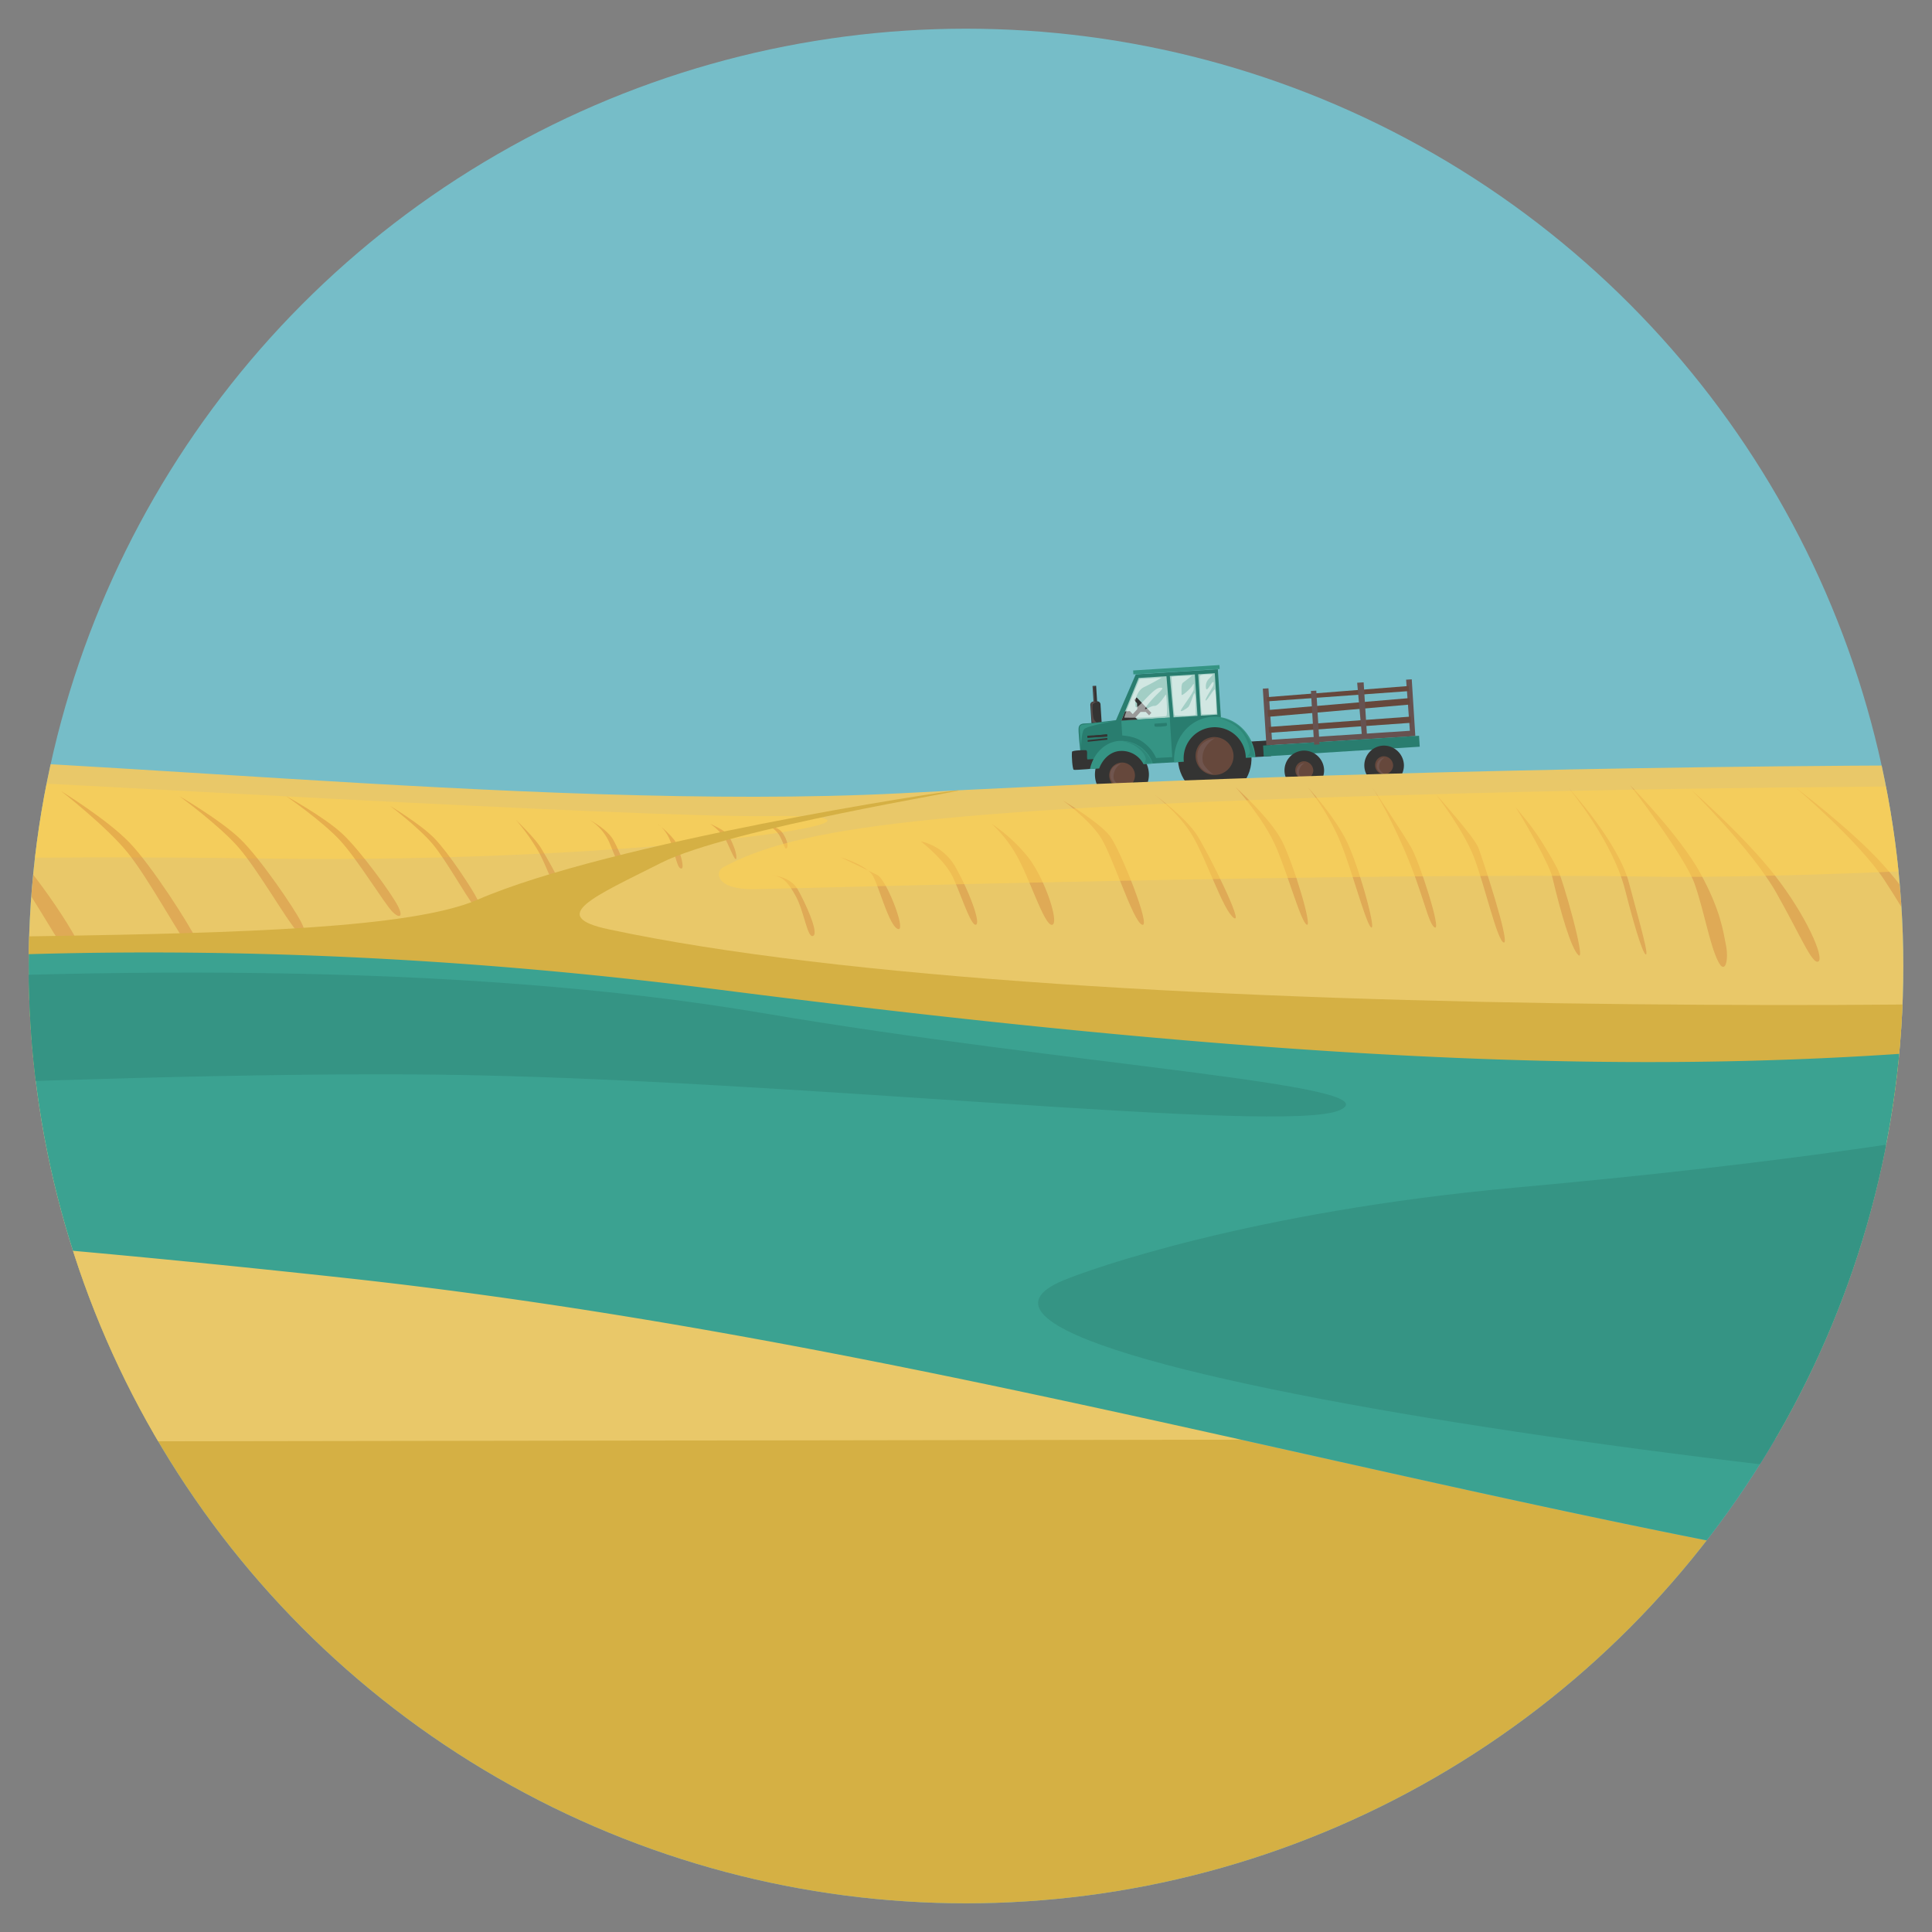 <svg xmlns="http://www.w3.org/2000/svg" xmlns:xlink="http://www.w3.org/1999/xlink" viewBox="0 0 600 600"><rect x="0" y="0" width="600" height="600" fill="#808080" stroke="none"/><defs><style>.cls-1{fill:none;}.cls-2{isolation:isolate;}.cls-3{clip-path:url(#clip-path);}.cls-4{fill:#76bdc8;stroke:#34bbca;stroke-miterlimit:10;stroke-width:3.81px;}.cls-5{fill:#d5b044;}.cls-6{fill:#343433;}.cls-12,.cls-7{fill:#297d6f;}.cls-8{fill:#a2cec5;}.cls-9{fill:#359484;}.cls-10{fill:#665250;}.cls-11{fill:#66483c;}.cls-12,.cls-13,.cls-14,.cls-16{opacity:0.5;}.cls-13{fill:#7a6260;}.cls-14,.cls-22{fill:#fff;}.cls-15{fill:#e9c869;}.cls-16{fill:#ffd251;}.cls-17{opacity:0.3;}.cls-18{fill:#c56328;}.cls-19{fill:#3ba291;}.cls-20{clip-path:url(#clip-path-2);}.cls-21{fill:#f2f2e8;}.cls-23{fill:#ccc;mix-blend-mode:multiply;}.cls-24{fill:#176b88;}.cls-25{fill:#db2d27;}</style><clipPath id="clip-path"><circle class="cls-1" cx="300" cy="300" r="291.09"/></clipPath><clipPath id="clip-path-2"><circle class="cls-1" cx="968.95" cy="300" r="292.18"/></clipPath></defs><g class="cls-2"><g id="Layer_1" data-name="Layer 1"><g class="cls-3"><rect class="cls-4" x="-287.13" y="-216.62" width="1715.81" height="857.9"/><path class="cls-5" d="M762.34,505.62c-206.71-.54-416.74-82.92-656.08-108.84C-39.56,381-185.14,370.94-286.81,383.37v256.2l1715.49-.19V440.72c-21.18.85-80,5.76-154.85,11.57C1049.18,469.75,969.06,506.17,762.34,505.62Z"/><path class="cls-6" d="M339,224.92l-.38-6a1,1,0,0,1,.93-1.05h.06l-.31-4.83,1.11-.07.31,4.83h0a1,1,0,0,1,1.05.93l.38,6Z"/><path class="cls-7" d="M335.46,232.82s-.74-6.17-.44-7.06,1-1.11,2.39-1.11,9.17-1,9.17-1l6.14-14.22,25.49-1.6L380,235.9l-44.33,2.43Z"/><rect class="cls-6" x="337.61" y="226.98" width="6.14" height="0.64" transform="matrix(1, -0.06, 0.06, 1, -13.55, 21.76)"/><polygon class="cls-6" points="337.69 228.69 343.81 228.01 343.85 228.71 337.72 229.09 337.69 228.69"/><polygon class="cls-6" points="337.76 229.85 337.8 230.37 343.91 229.72 343.88 229.17 337.76 229.85"/><polygon class="cls-8" points="353.62 210.54 348.23 223.79 363.3 222.85 362.25 210 353.62 210.54"/><polygon class="cls-8" points="363.3 209.93 364.46 222.78 371.88 222.31 371.07 209.44 363.3 209.93"/><rect class="cls-8" x="372.52" y="209.2" width="5.15" height="12.89" transform="translate(-12.74 23.86) rotate(-3.58)"/><rect class="cls-9" x="351.91" y="207.4" width="26.86" height="1.22" transform="translate(-12.3 23.26) rotate(-3.59)"/><path class="cls-9" d="M348.23,223.79l.29,4.62s3.79.18,6.08,1.81a12.32,12.32,0,0,1,4.45,5.18l5-.27-.77-12.28Z"/><path class="cls-7" d="M358.54,224.73l3.76-.24s.27.73,0,.91-3.34.48-3.71.17C358.46,225.46,358.54,224.73,358.54,224.73Z"/><path class="cls-6" d="M332.92,233.49c.05-.5,4-.56,4.31-.51s.37.34.38.87-.1,2,.14,2,3.12-.19,3.12-.19l.19,2.91s-7.26.69-7.62.48S332.75,234.9,332.92,233.49Z"/><polygon class="cls-6" points="348.23 223.79 349.39 220.94 350.89 220.84 351.78 221.78 353.22 220.2 353.11 218.41 352.25 217.41 352.99 216.58 357.56 221.37 356.87 222.16 355.83 221.08 354.2 221.1 352.6 222.86 353.3 223.47 348.23 223.79"/><polygon class="cls-6" points="385.7 230.46 394.46 229.91 394.77 234.8 385.72 235.37 385.7 230.46"/><polygon class="cls-10" points="392.18 213.87 393.29 231.49 439.54 228.59 438.43 210.97 436.68 211.08 437.85 226.95 395.02 229.72 393.93 213.76 392.18 213.87"/><rect class="cls-7" x="392.3" y="230.04" width="48.54" height="3.41" transform="translate(-13.68 26.51) rotate(-3.59)"/><polygon class="cls-11" points="393.4 216.51 437.5 213.04 437.6 214.62 393.48 217.82 393.4 216.51"/><polygon class="cls-11" points="393.65 220.52 437.74 216.8 437.87 218.8 393.78 222.62 393.65 220.52"/><polygon class="cls-11" points="393.98 225.76 438.1 222.55 438.22 224.47 394.1 227.59 393.98 225.76"/><rect class="cls-10" x="407.46" y="212.88" width="1.67" height="16.69" transform="matrix(1, -0.06, 0.06, 1, -13.12, 26.15)"/><polygon class="cls-10" points="421.48 212.03 422.97 228.67 424.54 228.57 423.49 211.91 421.48 212.03"/><path class="cls-6" d="M411.21,239.11a6.15,6.15,0,1,1-6.53-6A6.24,6.24,0,0,1,411.21,239.11Z"/><path class="cls-11" d="M407.86,239.32a2.8,2.8,0,1,1-3-2.91A3,3,0,0,1,407.86,239.32Z"/><path class="cls-6" d="M436,237.56a6.15,6.15,0,1,1-6.53-6A6.24,6.24,0,0,1,436,237.56Z"/><path class="cls-11" d="M432.65,237.77a2.8,2.8,0,1,1-3-2.91A2.94,2.94,0,0,1,432.65,237.77Z"/><path class="cls-6" d="M388.64,234.76c.42,6.68-4.34,12.41-10.64,12.8s-11.74-4.69-12.16-11.37,4.34-12.41,10.64-12.81S388.22,228.08,388.64,234.76Z"/><path class="cls-11" d="M383.09,234.67a5.9,5.9,0,1,1-6.27-5.78A6,6,0,0,1,383.09,234.67Z"/><path class="cls-6" d="M356.8,240.25a8.38,8.38,0,1,1-8.9-8.09A8.5,8.5,0,0,1,356.8,240.25Z"/><path class="cls-11" d="M352.46,240.52a4,4,0,1,1-4.26-3.69A4,4,0,0,1,352.46,240.52Z"/><path class="cls-9" d="M367.65,236.56a9.65,9.65,0,1,1,19.24-1.21l3-.19c-.49-7.36-6.51-13-13.46-12.54s-12.22,6.75-11.78,14.12Z"/><path class="cls-9" d="M341.36,238.66c1-2.75,3.34-5.25,6.49-5.44a7.63,7.63,0,0,1,7.29,4.11l2.87-.18a10.37,10.37,0,0,0-10.36-7.06c-4.69.3-8.2,4.24-9.15,8.75Z"/><path class="cls-9" d="M346.33,223.91s-10.27,1-10.47,1.26-.56.14-.55,1,.39,6.32.39,6.32.09-4.89.95-6S346.33,223.91,346.33,223.91Z"/><path class="cls-12" d="M348.63,230.22s2.34-.22,5.49,1.89a12.36,12.36,0,0,1,3.68,4.74l-2.46.16a2.17,2.17,0,0,0,.49-1.17c0-.77-.62-2.19-2.5-3.61A10.21,10.21,0,0,0,348.63,230.22Z"/><path class="cls-12" d="M378.13,222.88s5.31.49,8.19,4.3a16.91,16.91,0,0,1,3.29,7.52l-2.45.31a2.4,2.4,0,0,0,1-1.49,12.07,12.07,0,0,0-2.09-5.68C383.57,224.12,378.13,222.88,378.13,222.88Z"/><path class="cls-13" d="M348.2,237.13s-3.36.27-3.42,3.49a3.52,3.52,0,0,0,3.15,3.57s-1.93-1.31-2.09-2.59A4.6,4.6,0,0,1,348.2,237.13Z"/><path class="cls-13" d="M405.12,237a2.62,2.62,0,0,0-2.45,2.5,2.52,2.52,0,0,0,2.26,2.55s-1.38-.93-1.5-1.85A3.29,3.29,0,0,1,405.12,237Z"/><path class="cls-13" d="M430,235.3a2.61,2.61,0,0,0-2.45,2.49,2.52,2.52,0,0,0,2.26,2.56s-1.38-.94-1.5-1.85A3.29,3.29,0,0,1,430,235.3Z"/><path class="cls-13" d="M377.24,229.3s-5.32.42-5.42,5.52,5,5.65,5,5.65-3.05-2.07-3.32-4.09C372.86,231.59,377.24,229.3,377.24,229.3Z"/><path class="cls-14" d="M360.78,210.44l-6.87.43s-5,11.79-4.7,12a117,117,0,0,0,13-.47c.46-.25.06-6.67-.12-6.68s-2.19,3.59-3.6,3.5-4.62,2.79-1.7-.81,5.59-5,3.36-4.81-7.05,7.18-7.49,5.9.26-5,2.65-6.12S360.78,210.44,360.78,210.44Z"/><path class="cls-14" d="M370.22,209.85s-6.42.06-6.4.4.66,11.91,1,12,6.48,0,6.52-.29,0-7.1-.42-6.66S369.68,219,369,219.6s-2.55,1.77-2.28,1,4-5.62,4-6.47.21-2.43-.29-1.41-3.55,3.73-3.48,3-.29-3.16.41-3.7S370.22,209.85,370.22,209.85Z"/><path class="cls-14" d="M376.7,209.44s-3.94-.15-4.05.47.31,11.87.61,11.91a40.87,40.87,0,0,0,4.44-.16c0-.12,0-7.62-.47-7.54s-2.55,3.84-2.81,3.39,2.35-4.18,2.43-4.76.18-1.21-.32-.83-1.61,2.79-1.95,2a3.3,3.3,0,0,1,.8-3.06A12.48,12.48,0,0,0,376.7,209.44Z"/><path class="cls-13" d="M339.47,213.15l.29,4.71s0,.11,0,.11a1,1,0,0,0-.8.4c-.27.42.2,6,.26,6s1.49.06,1.3-.08a2.3,2.3,0,0,1-1-1.54,17.35,17.35,0,0,1-.19-4,2.13,2.13,0,0,1,1.34-.71c.66-.13-.19-.1-.39-.08s-.28,0-.28-.36-.28-3.84-.23-4.09.32-.34.28-.39S339.47,213.15,339.47,213.15Z"/><path class="cls-15" d="M1428.68,276.59c-163.4-10.84-456.57-29.84-572-34.43C563,230.47,306.4,245,279.55,246.37,164.49,252.24,2,232-76.14,234.9c-108.46,4-173.4,7.33-210.67,9.58V448.11l1715.49-2.58Z"/><path class="cls-16" d="M-284.6,268.62c.29-3.84,2.55-12.88,7.48-14.72,9.54-3.55,97.84-9.79,117.83-10.78,21.24-1.07,118-2.11,141.88-1.32S198.26,254,238.72,253.45c59.5-.79-35.27,14.93-156.72,13.17-159.18-2.3-225.14,7.2-259.34,12-32.94,4.65-68.83,15.27-87.87,13.53S-285.09,275.31-284.6,268.62Z"/><g class="cls-17"><path class="cls-18" d="M-21.67,244.19s14.28,11.37,24,23.53S21.49,300.84,25.77,300s-11-23.57-19.9-33.83C-4.67,254-21.67,244.19-21.67,244.19Z"/><path class="cls-18" d="M40.18,261.64C33.29,254.49,19,245.7,19,245.7s13.93,10.83,20.57,19S56.13,291.35,59.33,295c2.37,2.72,4.27,2.38,1.9-2.73S47.06,268.79,40.18,261.64Z"/><path class="cls-18" d="M74.7,260.65c-6.17-6-19-13.4-19-13.4s12.48,9.1,18.44,16S89,285.65,91.87,288.74c2.13,2.29,3.83,2,1.7-2.29S80.87,266.67,74.7,260.65Z"/><path class="cls-18" d="M106.24,258.87c-5.64-5.22-17.38-11.63-17.38-11.63s11.41,7.9,16.86,13.87,13.6,19.44,16.22,22.12c2,2,3.5,1.74,1.56-2S111.88,264.09,106.24,258.87Z"/><path class="cls-18" d="M134.81,260.25c-4.42-4.46-13.61-9.94-13.61-9.94s8.93,6.75,13.2,11.86S145,278.8,147.09,281.09c1.53,1.7,2.75,1.49,1.22-1.7S139.22,264.72,134.81,260.25Z"/><path class="cls-18" d="M160.24,254.64a65.61,65.61,0,0,1,6.9,9.64c2.89,5.11,4.59,11.68,6.63,11.92s-3.91-9.75-5.78-12.86S160.24,254.64,160.24,254.64Z"/><path class="cls-18" d="M183.12,254.64a15.78,15.78,0,0,1,6.12,7c1.87,4.58,3.39,8.48,5.1,10s-2-7.49-3.91-10.84S183.12,254.64,183.12,254.64Z"/><path class="cls-18" d="M205.34,256.8a12.42,12.42,0,0,1,3.11,5.19c1.54,4.58,2,7.87,3.19,7.73s-1-7-2.17-8.79A28.24,28.24,0,0,0,205.34,256.8Z"/><path class="cls-18" d="M205.34,256.8a10.23,10.23,0,0,0-1.14-1Z"/><path class="cls-18" d="M220.53,255.82s3.74,2.47,5.27,5.82,2.89,6.51,2.89,4.58-1.53-5.15-2.38-6.7S220.53,255.82,220.53,255.82Z"/><path class="cls-18" d="M242,259.34c1.53,2.65,1.7,4.82,2.38,4s-.51-3.89-1.87-5.27-5.27-2.25-5.27-2.25A8.71,8.71,0,0,1,242,259.34Z"/><path class="cls-18" d="M239.57,271.76c3.31.36,5.1,1.94,7.65,6.7s3.57,13.21,5.35,12.16-2.55-10.36-4.84-14.43S239.57,271.76,239.57,271.76Z"/><path class="cls-18" d="M272.47,271.76c-.7-.36-1.73-.87-2.88-1.43a6.64,6.64,0,0,1,1.35,1.43c2,3.26,5.1,15.68,7.9,16.74S275.4,273.27,272.47,271.76Z"/><path class="cls-18" d="M269.59,270.33c-3-2.47-8.6-4.12-8.6-4.12S265.93,268.55,269.59,270.33Z"/><path class="cls-18" d="M286,261.31s7.4,5.7,9.95,11.16,5.61,15.23,7.14,14.7-2-10.08-6.12-17.46A16.41,16.41,0,0,0,286,261.31Z"/><path class="cls-18" d="M307.92,255.81a39.68,39.68,0,0,1,8.41,11c3.83,7.16,8.16,20.94,10.46,20.39s-2.55-15.27-8.16-21.79A50.57,50.57,0,0,0,307.92,255.81Z"/><path class="cls-18" d="M330.1,248.59s7.65,5.49,11.48,11.07,10.2,26.52,13.13,27.54-6.82-23.35-10-27.55S330.1,248.59,330.1,248.59Z"/><path class="cls-18" d="M358.48,246.75s7.6,5.57,11.92,12.9,9.43,23,12.75,25.4-7.65-19.61-11.22-25.4S358.48,246.75,358.48,246.75Z"/><path class="cls-18" d="M383.77,244.52s8.81,9.75,12.64,18.8,7.65,23.09,9.44,23.86-4.08-18.72-7.66-25.88S383.77,244.52,383.77,244.52Z"/><path class="cls-18" d="M406.18,244.52a72.9,72.9,0,0,1,10,16.74c3.74,9.16,8.16,26.08,9.69,26.78s-3.74-18.5-7.48-26.43S406.18,244.52,406.18,244.52Z"/><path class="cls-18" d="M426.18,244.52s4.32,6.35,10.1,19.74,7.31,22.94,9.35,23.8-4.76-20.23-7.31-24.75S426.18,244.52,426.18,244.52Z"/><path class="cls-18" d="M446,246.74s8.29,10.76,11.61,19.12,7.39,26.58,9.43,26.85-6.63-26-7.9-29.4S446,246.74,446,246.74Z"/><path class="cls-18" d="M470.62,250.55c2.37,3.66,10.46,17.61,11.48,21.9,2.55,10.74,5.86,22.37,8.16,24.22s-4.94-23.81-6.63-26.95C477,257.42,473.74,254.62,470.62,250.55Z"/><path class="cls-18" d="M487.26,244.84s13.56,16.34,17.39,31.38,6.12,21.12,6.63,20.07-3.47-14.75-5.36-22C502.61,261.49,487.26,244.84,487.26,244.84Z"/></g><path class="cls-5" d="M1428.68,265.06c-138.48-1.9-411.56-5.65-471.37-6.37,66.67-.76,138-29.2,74.23-24-65.82,5.36-136,32.19-200.19,48.17s-77.9,31.48-325.12,29C382.52,310.61,261,304,189,288.6c-19.17-4.08-4.76-10,16.39-20.67s96.84-22.72,92.21-22.49-108.31,16.2-149.24,33.95-214.88,5.94-296.43,19.37c-46,7.58-100.16,18.57-138.69,26.72v9.83c102.33-1.76,351.94-3.94,663.84,8.17,333.65,12.95,863.71-28.63,1051.65-44.76Z"/><path class="cls-19" d="M1385.28,272.05c-111-26.07-334.94-24.29-542.43,16.35S539,347.79,222.25,307.21C-65,270.42-254.09,333.28-286.81,345.31v38.06c101.67-12.43,247.25-2.38,393.07,13.41C345.6,422.7,555.63,505.08,762.34,505.62s286.84-35.87,511.49-53.33c74.81-5.81,133.67-10.72,154.85-11.57V284.93A336.8,336.8,0,0,0,1385.28,272.05Z"/><path class="cls-9" d="M762.34,470.16c141.61-1.37,593.9-12.22,262.31-56.65-178.33-23.89,356.82-51.51,235.44-74.46-21.66-4.1-114.82-3.72-249.15-2.11-94.53,1.13-51.21-42.61-194.57-22.21S647.2,352.82,470.62,368.82c-82.28,7.46-132.6,25.52-140.52,28.86C265.29,425,626.56,471.48,762.34,470.16Z"/><g class="cls-17"><path class="cls-18" d="M591.59,241s19.45,16.55,27.23,28.37,11.67,20.16,13.61,19.09-3.89-12.59-13.94-23.73S591.59,241,591.59,241Z"/><path class="cls-18" d="M557.93,244.83s19.44,16.56,27.22,28.38,11.67,20.16,13.62,19.09-3.89-12.6-13.94-23.73S557.93,244.83,557.93,244.83Z"/><path class="cls-18" d="M525.36,245.41s18.75,18.55,26.25,31.78,11.25,22.58,13.12,21.39S561,284.47,551.3,272,525.36,245.41,525.36,245.41Z"/><path class="cls-18" d="M528,271.08c-6.3-11.54-21.76-27.26-21.76-27.26s17.1,22.17,20.08,30.76,4.6,18.69,7.27,24c2.17,4.32,3.34-.43,2.42-5.06S534.33,282.7,528,271.08Z"/></g><path class="cls-16" d="M224.61,269.33c22.44-12.09,62.05-18.6,232.07-23s342.46-1.44,374.67,1.37,19,3.86,0,6.43-231.8,19.52-320,18.11S246,276,234.08,276.14,222,270.71,224.61,269.33Z"/><path class="cls-9" d="M-278.51,352.86s81.79-38.67,193-45.78,228.56-8.4,322.67,7.59,195.9,22.21,179,30.06-172.84-9.83-281.08-11S-158.22,343.21-204.48,346-278.51,352.86-278.51,352.86Z"/></g><g class="cls-20"><path class="cls-21" d="M596.43-446.79c64.48,350.29,86.08,656.47,0,851.87h428C955.12,101.78,818.18-183.69,596.43-446.79Z"/><polygon class="cls-22" points="543.46 -161.13 543.46 442.12 240.36 442.12 543.46 -161.13"/><polygon class="cls-23" points="543.46 -161.13 543.46 442.12 479.2 442.12 543.46 -161.13"/><path class="cls-24" d="M555.25-446.79H555a11.55,11.55,0,0,0-11.55,11.55V479.15H566.8V-435.24A11.55,11.55,0,0,0,555.25-446.79Z"/><path class="cls-25" d="M1069.28,424.87q-16.48,53-32.5,106.1c-8.8,29-18,56.36-40.86,77.8a124.73,124.73,0,0,1-85.57,33.37H502.67c-42.85,0-85.1-.13-127.4-9a425.53,425.53,0,0,1-138.49-55.81c-21.4-13.41-41.82-28.53-62.53-43-6.56-4.57-13.49-8.87-19.79-13.8-13.41-9.39-12.71-30.4,1.69-38.56,8.4-4.76,21.42-2.9,30.72-2.9H536.16c22.52,0,40.22-8.77,49.47-30.6,3.16-7.48,6.1-15,9.23-22.53.79-1.88,3-1.12,4.93-1.12h469.49Z"/><path class="cls-23" d="M1062.05,448.52q-4.46,14.61-8.93,29.24c-.65,2.11-2.09,1.36-4.22,1.36H543.2a44.73,44.73,0,0,0,27.48-9.51,45.19,45.19,0,0,0,9.93-10.85c.52-.79,4.49-10.24,5-10.24h476.41Z"/></g></g></g></svg>
